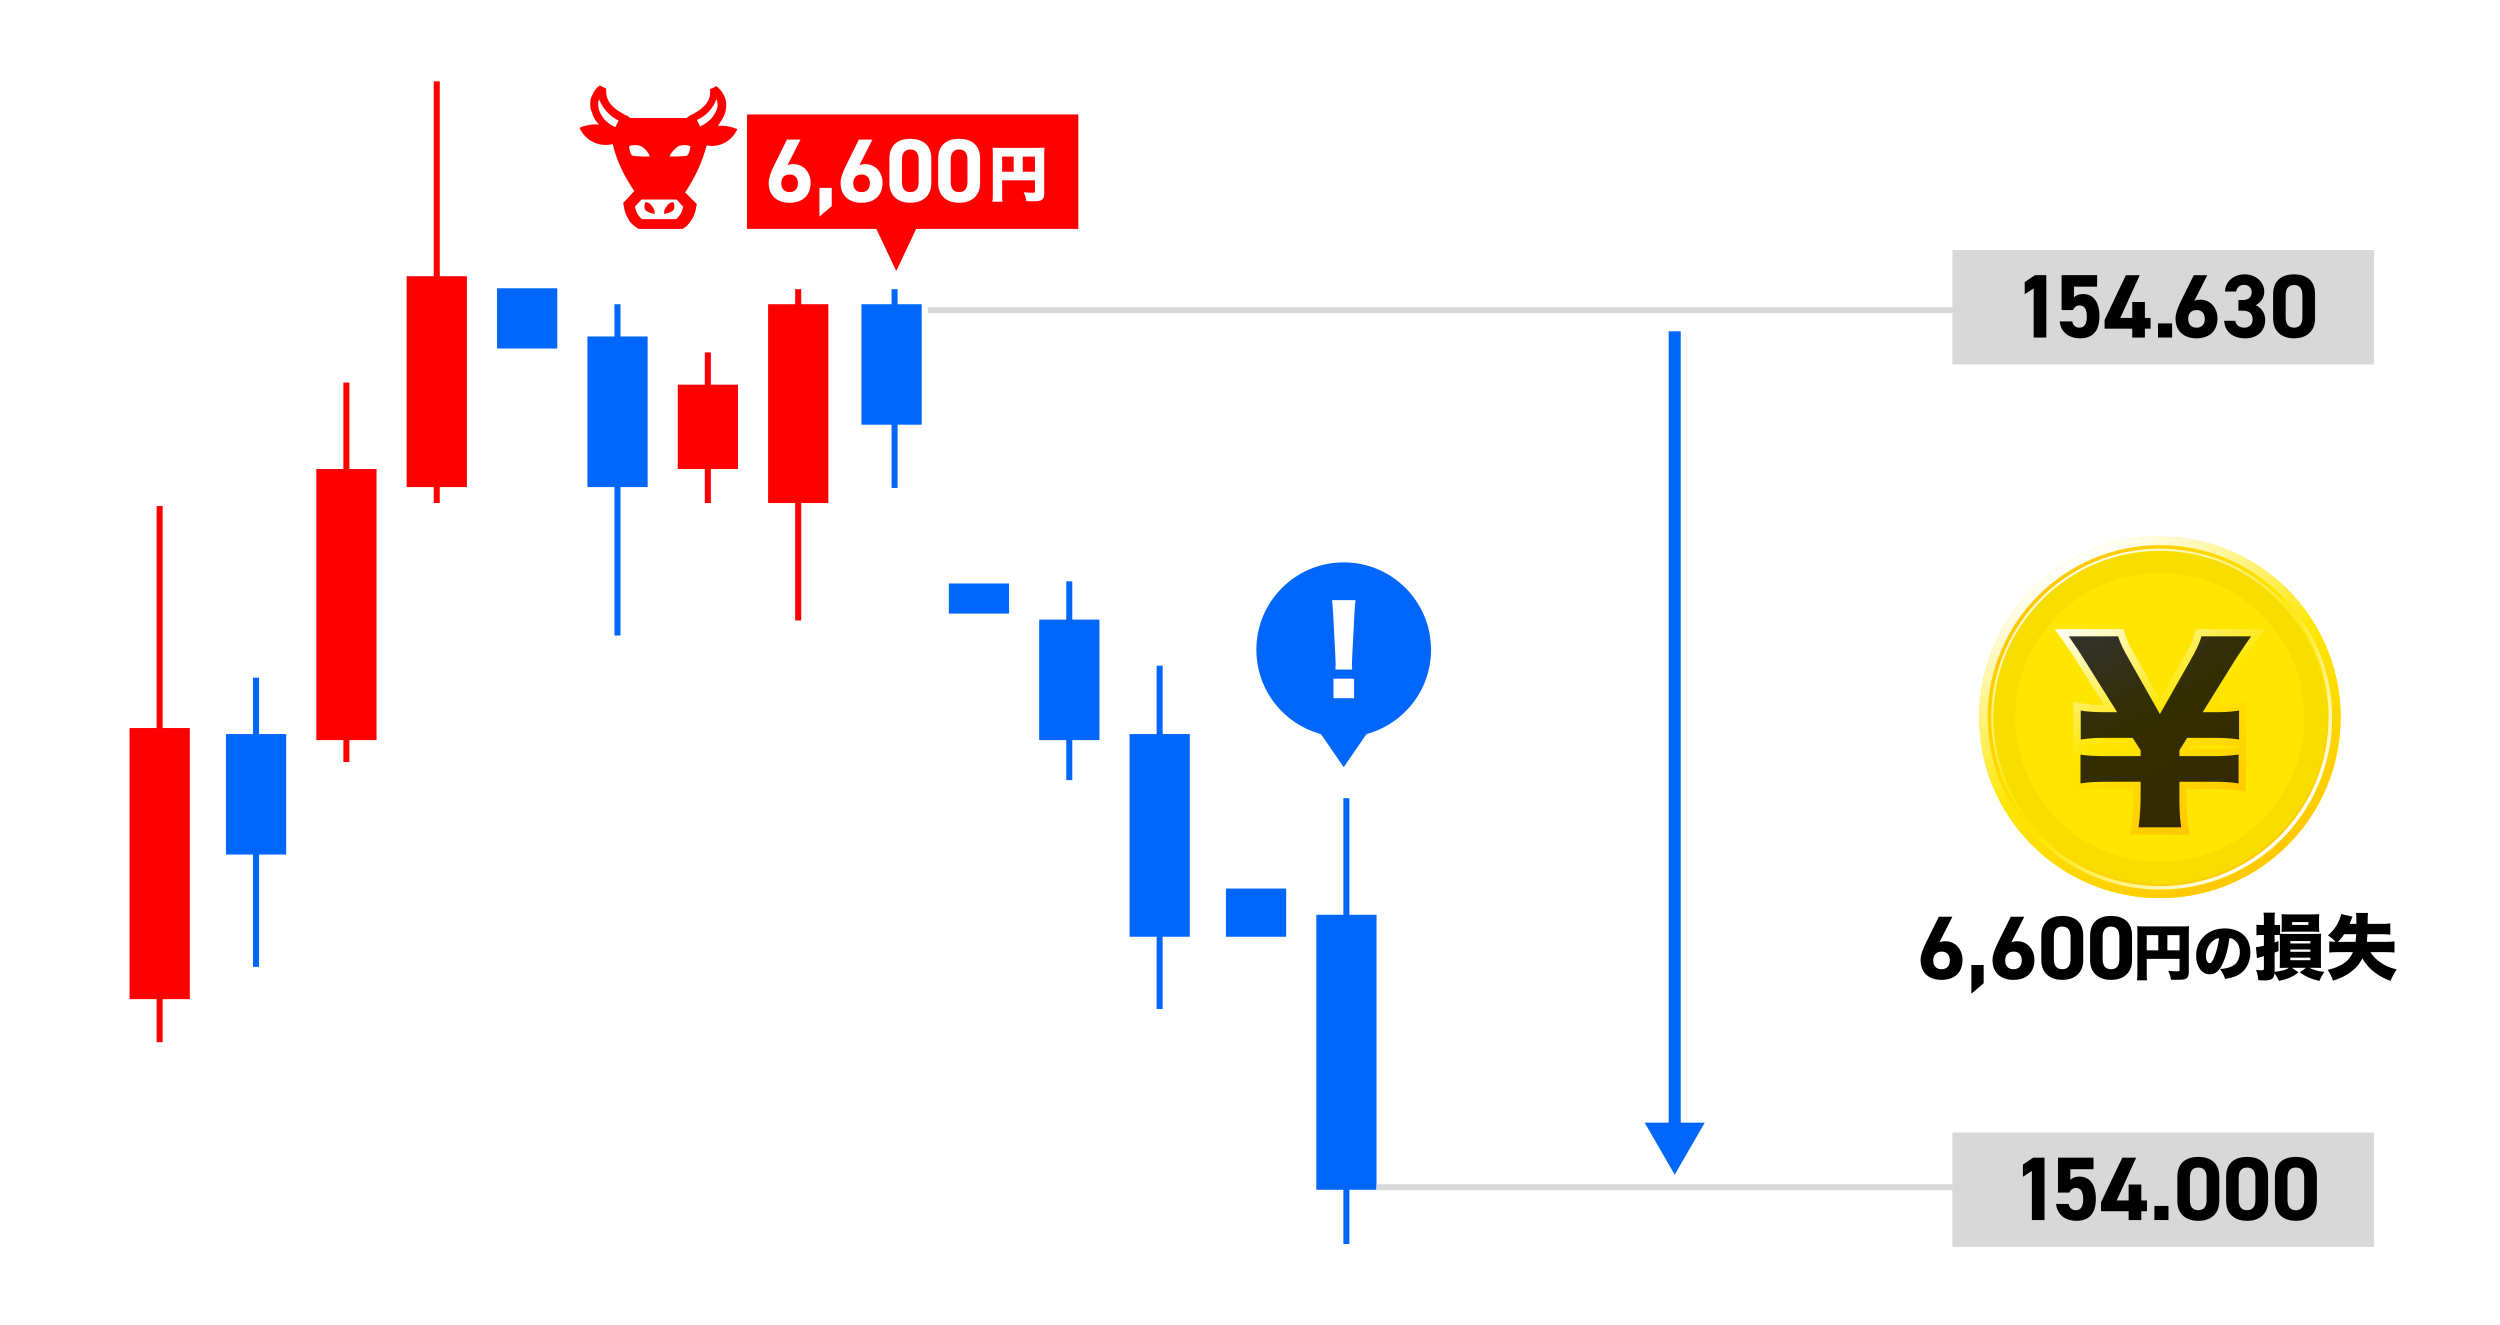 <?xml version="1.0" encoding="UTF-8"?>
<svg xmlns="http://www.w3.org/2000/svg" xmlns:xlink="http://www.w3.org/1999/xlink" version="1.1" viewBox="0 0 415 220">
  <defs>
    <style>
      .cls-1 {
        fill: #0166fc;
      }

      .cls-1, .cls-2, .cls-3, .cls-4, .cls-5, .cls-6, .cls-7, .cls-8, .cls-9, .cls-10, .cls-11, .cls-12 {
        stroke-width: 0px;
      }

      .cls-13 {
        fill: none;
        stroke: #0066fc;
        stroke-miterlimit: 10;
        stroke-width: 2px;
      }

      .cls-2 {
        fill: #efd200;
        mix-blend-mode: multiply;
        opacity: .4;
      }

      .cls-3 {
        fill: #d8d8d8;
      }

      .cls-4 {
        fill: url(#_名称未設定グラデーション_174);
      }

      .cls-5 {
        fill: #ffe600;
      }

      .cls-6 {
        fill: #0066fc;
      }

      .cls-7, .cls-12 {
        fill: #000;
      }

      .cls-8 {
        fill: red;
      }

      .cls-9 {
        fill: url(#_名称未設定グラデーション_174-2);
      }

      .cls-10 {
        fill: url(#_名称未設定グラデーション_174-3);
      }

      .cls-14 {
        isolation: isolate;
      }

      .cls-11 {
        fill: #fff;
      }

      .cls-12 {
        mix-blend-mode: luminosity;
        opacity: .8;
      }
    </style>
    <linearGradient id="_名称未設定グラデーション_174" data-name="名称未設定グラデーション 174" x1="343.541" y1="93.099" x2="373.546" y2="145.07" gradientUnits="userSpaceOnUse">
      <stop offset="0" stop-color="#fff"/>
      <stop offset=".5" stop-color="#ffe600"/>
      <stop offset="1" stop-color="#ffc800"/>
    </linearGradient>
    <linearGradient id="_名称未設定グラデーション_174-2" data-name="名称未設定グラデーション 174" x1="378.758" y1="139.299" x2="338.328" y2="98.87" xlink:href="#_名称未設定グラデーション_174"/>
    <linearGradient id="_名称未設定グラデーション_174-3" data-name="名称未設定グラデーション 174" x1="349.476" y1="99.597" x2="369.846" y2="134.878" xlink:href="#_名称未設定グラデーション_174"/>
  </defs>
  <g class="cls-14">
    <g id="_白背景" data-name="白背景">
      <rect class="cls-11" width="415" height="220"/>
    </g>
    <g id="_レイヤー_2" data-name="レイヤー 2">
      <rect class="cls-3" x="324.099" y="41.5" width="70" height="19"/>
      <rect class="cls-3" x="324.099" y="188" width="70" height="19"/>
      <rect id="_長方形_109" data-name="長方形 109" class="cls-8" x="26" y="84" width="1" height="89"/>
      <rect id="_長方形_105" data-name="長方形 105" class="cls-1" x="82.506" y="47.855" width="10" height="10"/>
      <rect id="_長方形_112" data-name="長方形 112" class="cls-1" x="172.506" y="102.855" width="10" height="20"/>
      <rect id="_長方形_205" data-name="長方形 205" class="cls-1" x="187.506" y="121.855" width="10" height="33.645"/>
      <rect id="_長方形_205-2" data-name="長方形 205" class="cls-1" x="218.506" y="151.855" width="10" height="45.645"/>
      <rect id="_長方形_205-3" data-name="長方形 205" class="cls-1" x="203.506" y="147.5" width="10" height="8"/>
      <rect id="_長方形_111" data-name="長方形 111" class="cls-1" x="157.506" y="96.855" width="10" height="5"/>
      <rect id="_長方形_116" data-name="長方形 116" class="cls-8" x="52.506" y="77.855" width="10" height="45"/>
      <rect id="_長方形_110" data-name="長方形 110" class="cls-1" x="143" y="50.5" width="10" height="20"/>
      <rect id="_長方形_204" data-name="長方形 204" class="cls-1" x="37.506" y="121.855" width="10" height="20"/>
      <rect id="_長方形_107" data-name="長方形 107" class="cls-1" x="97.506" y="55.855" width="10" height="25"/>
      <rect id="_長方形_108" data-name="長方形 108" class="cls-8" x="112.506" y="63.855" width="10" height="14"/>
      <rect id="_長方形_106" data-name="長方形 106" class="cls-8" x="67.506" y="45.855" width="10" height="35"/>
      <rect id="_長方形_109-2" data-name="長方形 109" class="cls-8" x="127.506" y="50.5" width="10" height="33"/>
      <rect id="_長方形_109-3" data-name="長方形 109" class="cls-1" x="102" y="50.5" width="1" height="55"/>
      <rect id="_長方形_109-4" data-name="長方形 109" class="cls-1" x="148" y="48" width="1" height="33"/>
      <rect id="_長方形_109-5" data-name="長方形 109" class="cls-1" x="177" y="96.5" width="1" height="33"/>
      <rect id="_長方形_109-6" data-name="長方形 109" class="cls-1" x="192" y="110.5" width="1" height="57"/>
      <rect id="_長方形_109-7" data-name="長方形 109" class="cls-1" x="223" y="132.5" width="1" height="74"/>
      <rect id="_長方形_109-8" data-name="長方形 109" class="cls-8" x="132" y="48" width="1" height="55"/>
      <rect id="_長方形_109-9" data-name="長方形 109" class="cls-8" x="117" y="58.5" width="1" height="25"/>
      <rect id="_長方形_109-10" data-name="長方形 109" class="cls-8" x="72" y="13.5" width="1" height="70"/>
      <g id="_長方形_109-11" data-name="長方形 109">
        <rect class="cls-3" x="154" y="51" width="234" height="1"/>
      </g>
      <g id="_長方形_109-12" data-name="長方形 109">
        <rect class="cls-3" x="228.506" y="196.587" width="160" height="1"/>
      </g>
      <rect id="_長方形_109-13" data-name="長方形 109" class="cls-8" x="57" y="63.5" width="1" height="63"/>
      <rect id="_長方形_116-2" data-name="長方形 116" class="cls-8" x="21.506" y="120.855" width="10" height="45"/>
      <rect id="_長方形_109-14" data-name="長方形 109" class="cls-1" x="42" y="112.5" width="1" height="48"/>
      <path id="_多角形_5" data-name="多角形 5" class="cls-8" d="M148.778,45l-3.778-8h7.556l-3.778,8Z"/>
      <g id="_びっくり_2" data-name="びっくり 2">
        <g id="_グループ_56-2" data-name="グループ 56-2">
          <circle id="_楕円形_12-2" data-name="楕円形 12-2" class="cls-1" cx="223.056" cy="107.855" r="14.5"/>
          <path id="_多角形_5-2" data-name="多角形 5-2" class="cls-1" d="M223.056,127.355l-5.5-8h11l-5.5,8Z"/>
        </g>
      </g>
      <g>
        <line class="cls-13" x1="278" y1="55" x2="278" y2="187.824"/>
        <polygon class="cls-6" points="273.014 186.365 278 195 282.986 186.365 273.014 186.365"/>
      </g>
      <g>
        <path class="cls-7" d="M339.689,56.027h-2.101v-8.16l-1.484.975v-2.025l1.695-1.14h1.89v10.35Z"/>
        <path class="cls-7" d="M344.114,51.467h-1.891v-5.79h5.895v1.905h-3.84v1.77c.285-.27.75-.54,1.53-.54,1.59,0,2.7,1.215,2.7,3.69,0,2.445-1.11,3.66-3.24,3.66-1.74,0-3.194-.975-3.359-2.805h2.069c.165.66.556,1.035,1.23,1.035.75,0,1.2-.57,1.2-1.785,0-1.26-.36-1.905-1.2-1.905-.54,0-.87.3-1.095.765Z"/>
        <path class="cls-7" d="M355.198,45.678l-3.225,7.095h1.979v-2.64h2.101v2.64h.944v1.785h-.944v1.47h-2.101v-1.47h-4.59v-1.455l3.54-7.425h2.295Z"/>
        <path class="cls-7" d="M360.568,56.027h-2.34v-2.34h2.34v2.34Z"/>
        <path class="cls-7" d="M364.258,49.938c.315-.15.63-.195,1.005-.195,1.591,0,2.835,1.305,2.835,3.09,0,2.295-1.545,3.33-3.465,3.33-1.935,0-3.494-1.02-3.494-3.314,0-.81.359-1.77.944-2.955l2.085-4.215h2.25l-2.16,4.26ZM364.633,54.393c.9,0,1.365-.6,1.365-1.47,0-.855-.465-1.455-1.365-1.455-.93,0-1.395.6-1.395,1.455,0,.87.465,1.47,1.395,1.47Z"/>
        <path class="cls-7" d="M371.578,49.803h.765c.855,0,1.44-.45,1.44-1.32,0-.69-.525-1.2-1.29-1.2-.735,0-1.2.465-1.29,1.11h-1.86c.075-1.695,1.47-2.85,3.255-2.85,1.89,0,3.271,1.305,3.271,2.85,0,1.17-.721,1.89-1.41,2.265.885.435,1.56,1.245,1.56,2.475,0,1.68-1.17,3.03-3.3,3.03-2.189,0-3.435-1.229-3.51-2.91h1.845c.105.66.601,1.14,1.53,1.14.84,0,1.35-.6,1.35-1.365,0-.915-.524-1.455-1.59-1.455h-.765v-1.77Z"/>
        <path class="cls-7" d="M384.297,52.862c0,2.325-1.619,3.3-3.479,3.3s-3.479-.975-3.479-3.3v-4.02c0-2.43,1.619-3.3,3.479-3.3s3.479.87,3.479,3.285v4.035ZM380.817,47.312c-.945,0-1.395.6-1.395,1.71v3.66c0,1.11.449,1.71,1.395,1.71.93,0,1.38-.6,1.38-1.71v-3.66c0-1.11-.45-1.71-1.38-1.71Z"/>
      </g>
      <rect class="cls-8" x="124" y="19" width="55" height="19"/>
      <rect class="cls-11" x="96" y="14.176" width="27" height="23.824"/>
      <g>
        <path class="cls-11" d="M130.718,27.438c.315-.15.631-.195,1.005-.195,1.591,0,2.835,1.305,2.835,3.09,0,2.295-1.545,3.33-3.465,3.33-1.935,0-3.494-1.02-3.494-3.314,0-.81.359-1.77.944-2.955l2.085-4.215h2.25l-2.16,4.26ZM131.093,31.893c.9,0,1.365-.6,1.365-1.47,0-.855-.465-1.455-1.365-1.455-.93,0-1.395.6-1.395,1.455,0,.87.465,1.47,1.395,1.47Z"/>
        <path class="cls-11" d="M138.068,34.217l-2.039,1.74v-4.77h2.039v3.03Z"/>
        <path class="cls-11" d="M142.658,27.438c.315-.15.631-.195,1.005-.195,1.591,0,2.835,1.305,2.835,3.09,0,2.295-1.545,3.33-3.465,3.33-1.935,0-3.494-1.02-3.494-3.314,0-.81.359-1.77.944-2.955l2.085-4.215h2.25l-2.16,4.26ZM143.033,31.893c.9,0,1.365-.6,1.365-1.47,0-.855-.465-1.455-1.365-1.455-.93,0-1.395.6-1.395,1.455,0,.87.465,1.47,1.395,1.47Z"/>
        <path class="cls-11" d="M154.597,30.362c0,2.325-1.619,3.3-3.479,3.3s-3.479-.975-3.479-3.3v-4.02c0-2.43,1.619-3.3,3.479-3.3s3.479.87,3.479,3.285v4.035ZM151.118,24.812c-.945,0-1.395.6-1.395,1.71v3.66c0,1.11.449,1.71,1.395,1.71.93,0,1.38-.6,1.38-1.71v-3.66c0-1.11-.45-1.71-1.38-1.71Z"/>
        <path class="cls-11" d="M162.697,30.362c0,2.325-1.619,3.3-3.479,3.3s-3.479-.975-3.479-3.3v-4.02c0-2.43,1.619-3.3,3.479-3.3s3.479.87,3.479,3.285v4.035ZM159.217,24.812c-.945,0-1.395.6-1.395,1.71v3.66c0,1.11.449,1.71,1.395,1.71.93,0,1.38-.6,1.38-1.71v-3.66c0-1.11-.45-1.71-1.38-1.71Z"/>
      </g>
      <path class="cls-11" d="M221.679,111.139c.02-.5.04-.72.04-.94q0-.26-.061-1.44l-.34-6.581c-.04-.9-.12-1.88-.2-2.561h3.901c-.08.58-.16,1.52-.2,2.561l-.34,6.581q-.061,1.22-.061,1.46c0,.22.021.42.04.92h-2.78ZM221.358,115.9v-3.241h3.421v3.241h-3.421Z"/>
      <path class="cls-11" d="M166.355,32.23c0,.66.01,1,.05,1.259h-1.669c.05-.39.07-.77.07-1.31v-6.646c0-.46-.011-.729-.04-1.03.369.03.659.04,1.309.04h6.057c.67,0,.99-.01,1.26-.04-.04.3-.05.61-.05,1.26v6.456c0,.58-.24.959-.689,1.089-.221.07-.6.1-1.12.1-.27,0-.68-.01-1.149-.02-.09-.56-.199-.919-.459-1.479.659.06,1.109.09,1.409.09.39,0,.47-.04.47-.22v-1.849h-5.447v2.299ZM168.274,25.994h-1.919v2.519h1.919v-2.519ZM171.803,28.512v-2.519h-2.02v2.519h2.02Z"/>
      <g>
        <path class="cls-7" d="M321.937,156.438c.315-.149.631-.194,1.005-.194,1.591,0,2.835,1.305,2.835,3.09,0,2.295-1.545,3.329-3.465,3.329-1.935,0-3.494-1.02-3.494-3.314,0-.81.359-1.77.944-2.955l2.085-4.215h2.25l-2.16,4.26ZM322.312,160.893c.9,0,1.365-.6,1.365-1.47,0-.855-.465-1.455-1.365-1.455-.93,0-1.395.6-1.395,1.455,0,.87.465,1.47,1.395,1.47Z"/>
        <path class="cls-7" d="M329.286,163.218l-2.039,1.739v-4.77h2.039v3.03Z"/>
        <path class="cls-7" d="M333.876,156.438c.315-.149.631-.194,1.005-.194,1.591,0,2.835,1.305,2.835,3.09,0,2.295-1.545,3.329-3.465,3.329-1.935,0-3.494-1.02-3.494-3.314,0-.81.359-1.77.944-2.955l2.085-4.215h2.25l-2.16,4.26ZM334.251,160.893c.9,0,1.365-.6,1.365-1.47,0-.855-.465-1.455-1.365-1.455-.93,0-1.395.6-1.395,1.455,0,.87.465,1.47,1.395,1.47Z"/>
        <path class="cls-7" d="M345.815,159.362c0,2.325-1.619,3.3-3.479,3.3s-3.479-.975-3.479-3.3v-4.02c0-2.43,1.619-3.3,3.479-3.3s3.479.87,3.479,3.285v4.034ZM342.336,153.812c-.945,0-1.395.601-1.395,1.71v3.66c0,1.11.449,1.71,1.395,1.71.93,0,1.38-.6,1.38-1.71v-3.66c0-1.109-.45-1.71-1.38-1.71Z"/>
        <path class="cls-7" d="M353.915,159.362c0,2.325-1.619,3.3-3.479,3.3s-3.479-.975-3.479-3.3v-4.02c0-2.43,1.619-3.3,3.479-3.3s3.479.87,3.479,3.285v4.034ZM350.436,153.812c-.945,0-1.395.601-1.395,1.71v3.66c0,1.11.449,1.71,1.395,1.71.93,0,1.38-.6,1.38-1.71v-3.66c0-1.109-.45-1.71-1.38-1.71Z"/>
      </g>
      <g>
        <path class="cls-7" d="M356.355,161.471c0,.659.01.999.05,1.259h-1.669c.05-.39.07-.77.07-1.31v-6.646c0-.459-.011-.729-.04-1.029.369.03.659.04,1.309.04h6.057c.67,0,.99-.01,1.26-.04-.04.301-.05.609-.05,1.26v6.456c0,.58-.24.96-.689,1.089-.221.07-.6.101-1.12.101-.27,0-.68-.01-1.149-.021-.09-.559-.199-.919-.459-1.479.659.061,1.109.09,1.409.09.39,0,.47-.04.47-.22v-1.849h-5.447v2.299ZM358.274,155.233h-1.919v2.519h1.919v-2.519ZM361.803,157.752v-2.519h-2.02v2.519h2.02Z"/>
        <path class="cls-7" d="M368.994,159.9c-.58,1.279-1.25,1.84-2.159,1.84-1.339,0-2.278-1.279-2.278-3.108,0-1.169.399-2.229,1.149-3.048.879-.96,2.148-1.47,3.618-1.47,1.339,0,2.519.45,3.258,1.229.64.68.979,1.648.979,2.778,0,1.3-.49,2.479-1.329,3.228-.68.61-1.47.93-2.869,1.15-.239-.721-.43-1.08-.849-1.64.939-.069,1.559-.229,2.099-.51.77-.409,1.199-1.249,1.199-2.318,0-.85-.3-1.529-.88-1.97-.26-.199-.479-.289-.839-.35-.221,1.719-.561,3.009-1.1,4.188ZM367.274,156.243c-.659.56-1.089,1.489-1.089,2.378,0,.711.27,1.27.619,1.27.25,0,.51-.35.81-1.109.351-.898.64-2.059.75-3.048-.42.06-.739.21-1.09.51Z"/>
        <path class="cls-7" d="M375.424,155.207c-.275,0-.54.013-.852.049v-1.764c.288.049.504.061.876.061h.359v-.816c0-.635-.012-.875-.06-1.234h1.895c-.048.336-.06.6-.06,1.223v.828h.396c.216,0,.348-.012.516-.036v1.487c.252.023.396.023.924.023h4.869c.588,0,.768-.012,1.02-.035-.024.299-.036.563-.036,1.043v3.609c0,.576,0,.732.024,1.032-.456-.024-.648-.024-1.02-.024h-.912c.264.145.444.217.828.348.647.205.936.264,1.654.324-.359.527-.551.888-.827,1.512-1.523-.372-2.207-.684-3.25-1.428l1.031-.756h-2.362l1.115.744c-.479.396-.72.551-1.199.779-.636.3-1.092.443-2.051.648-.192-.444-.433-.852-.732-1.284-.084.924-.479,1.212-1.667,1.212-.359,0-.671-.012-1.02-.049-.071-.707-.144-1.066-.384-1.703.372.049.684.072.936.072.3,0,.372-.072.372-.396v-1.967c-.228.071-.324.096-.479.144-.084.012-.3.084-.672.191l-.168-1.811c.276-.012.684-.096,1.319-.24v-1.787h-.384ZM377.583,156.455c.216-.072.323-.12.647-.229v1.668c-.324.119-.432.156-.647.228v3.202c1.307-.156,1.883-.312,2.398-.672h-.527c-.384,0-.517,0-1.02.024.023-.432.023-.612.023-1.032v-3.609c0-.408,0-.611-.012-.815-.132-.013-.228-.013-.456-.013h-.407v1.248ZM378.771,152.617c0-.372-.013-.6-.036-.863.239.023.468.035.875.035h4.342c.504,0,.827-.012,1.043-.035-.023.228-.035.455-.035.852v1.234c0,.396.012.576.035.852-.275-.023-.587-.035-.995-.035h-4.306c-.384,0-.659.012-.959.035.023-.252.036-.503.036-.852v-1.223ZM380.197,156.611h3.322v-.396h-3.322v.396ZM380.197,158.002h3.322v-.396h-3.322v.396ZM380.197,159.394h3.322v-.42h-3.322v.42ZM380.497,153.541h2.698v-.48h-2.698v.48Z"/>
        <path class="cls-7" d="M395.915,156.348c.684,0,1.163-.024,1.571-.072v1.847c-.372-.048-.947-.071-1.607-.071h-2.398c.456.707.96,1.223,1.679,1.715.816.563,1.548.875,2.699,1.163-.444.647-.684,1.079-1.031,1.896-1.08-.396-1.812-.793-2.603-1.38-.876-.672-1.512-1.392-2.075-2.351-.516,1.008-1.14,1.703-2.099,2.387-.815.563-1.535.911-2.771,1.318-.252-.742-.444-1.139-.888-1.799,1.067-.228,2.062-.646,2.782-1.162.636-.457,1.092-1.032,1.415-1.787h-2.326c-.66,0-1.188.023-1.607.071v-1.847c.359.035.647.06,1.044.072-.36-.42-.708-.708-1.26-1.08,1.14-.971,1.931-2.242,2.194-3.538l1.884.433q-.048.119-.12.275-.048.096-.204.516-.096.228-.168.408h1.128v-.721c0-.455-.024-.743-.072-1.091h2.015c-.06.36-.06.396-.072,1.812h2.207c.72,0,1.212-.024,1.56-.072v1.859c-.468-.049-1.02-.072-1.56-.072h-2.242c-.036.635-.049.887-.084,1.271h3.01ZM391.021,156.348c.061-.504.072-.732.108-1.271h-1.991c-.371.551-.636.887-1.055,1.271h2.938Z"/>
      </g>
      <g>
        <path class="cls-7" d="M339.39,202.527h-2.101v-8.159l-1.484.976v-2.025l1.695-1.141h1.89v10.35Z"/>
        <path class="cls-7" d="M343.515,197.968h-1.891v-5.79h5.895v1.905h-3.84v1.771c.285-.271.75-.541,1.53-.541,1.59,0,2.7,1.216,2.7,3.69,0,2.444-1.11,3.659-3.24,3.659-1.739,0-3.194-.975-3.359-2.805h2.069c.165.66.556,1.035,1.23,1.035.75,0,1.199-.57,1.199-1.785,0-1.26-.359-1.904-1.199-1.904-.54,0-.87.3-1.095.765Z"/>
        <path class="cls-7" d="M354.599,192.178l-3.225,7.096h1.979v-2.641h2.101v2.641h.944v1.785h-.944v1.469h-2.101v-1.469h-4.59v-1.455l3.54-7.426h2.295Z"/>
        <path class="cls-7" d="M359.969,202.527h-2.34v-2.34h2.34v2.34Z"/>
        <path class="cls-7" d="M368.397,199.363c0,2.324-1.619,3.299-3.479,3.299s-3.479-.975-3.479-3.299v-4.02c0-2.431,1.619-3.301,3.479-3.301s3.479.87,3.479,3.285v4.035ZM364.918,193.812c-.945,0-1.395.601-1.395,1.711v3.66c0,1.109.449,1.709,1.395,1.709.93,0,1.38-.6,1.38-1.709v-3.66c0-1.11-.45-1.711-1.38-1.711Z"/>
        <path class="cls-7" d="M376.497,199.363c0,2.324-1.619,3.299-3.479,3.299s-3.479-.975-3.479-3.299v-4.02c0-2.431,1.619-3.301,3.479-3.301s3.479.87,3.479,3.285v4.035ZM373.018,193.812c-.945,0-1.395.601-1.395,1.711v3.66c0,1.109.449,1.709,1.395,1.709.93,0,1.38-.6,1.38-1.709v-3.66c0-1.11-.45-1.711-1.38-1.711Z"/>
        <path class="cls-7" d="M384.597,199.363c0,2.324-1.619,3.299-3.479,3.299s-3.479-.975-3.479-3.299v-4.02c0-2.431,1.619-3.301,3.479-3.301s3.479.87,3.479,3.285v4.035ZM381.117,193.812c-.945,0-1.395.601-1.395,1.711v3.66c0,1.109.449,1.709,1.395,1.709.93,0,1.38-.6,1.38-1.709v-3.66c0-1.11-.45-1.711-1.38-1.711Z"/>
      </g>
      <path class="cls-8" d="M116.227,20.999c.65-.325,1.299-.758,1.841-1.299.325-.433.65-.866.866-1.408.217-.433.217-.975.108-1.516,0-.108-.108-.217-.108-.325-.541,1.516-1.733,2.816-3.249,3.465l.541,1.083ZM107.131,33.56c.433,0,.866.217,1.083.65.325.325.541.866.433,1.299-.541-.108-1.083-.217-1.516-.65-.217-.325-.217-.866,0-1.299h0ZM111.787,33.56c-.433,0-.866.217-1.083.65-.325.325-.541.866-.433,1.299.541-.108,1.083-.217,1.516-.65.217-.325.217-.866,0-1.299h0ZM106.481,33.127l-1.083,1.191c.108.433.217.758.433,1.191.217.325.433.65.758.866h5.631c.325-.217.541-.541.758-.866s.325-.758.433-1.191l-1.083-1.191h-5.848ZM103.774,33.344l1.516-1.624c-1.624-2.382-2.924-4.981-3.574-7.797-2.274.541-4.548-.541-5.523-2.707.975-.433,2.166-.65,3.249-.541l-.108-.108c-.541-.541-.866-1.191-1.083-1.949-.325-.65-.325-1.408-.217-2.166.325-.866.758-1.733,1.516-2.274l1.083.541c-.217,2.491,1.733,3.574,2.924,4.223.108.108.217.108.433.217l.541.325v.108h9.529v-.108l.541-.325c.108-.108.325-.217.433-.217,1.083-.65,3.14-1.733,2.816-4.115l1.083-.541c.758.65,1.299,1.408,1.516,2.274.217.758.108,1.516-.108,2.274-.217.65-.65,1.299-1.083,1.949l-.108.108c1.083-.108,2.166.108,3.249.541-.866,1.949-2.924,3.14-5.09,2.707-.758,2.816-1.949,5.414-3.574,7.797l1.624,1.624.325.325-.108.433c-.108.758-.325,1.516-.758,2.166-.433.65-.866,1.191-1.516,1.516h-7.255l-.217-.108c-.65-.433-1.191-.866-1.516-1.516-.433-.65-.65-1.408-.758-2.166l-.108-.541.325-.325ZM100.309,19.807c.541.541,1.083.975,1.841,1.299l.541-1.083c-1.516-.758-2.599-1.949-3.249-3.574,0,.108,0,.217-.108.325-.108.541,0,1.083.108,1.516.217.541.541,1.083.866,1.516h0ZM114.603,24.247c-.65-.217-1.299-.217-1.949,0-.65.433-1.191.975-1.516,1.733.975,0,1.841,0,2.816-.108.541-.217.65-1.624.65-1.624h0ZM104.424,24.247s.108,1.516.65,1.624c.866.108,1.841.108,2.816.108-.325-.758-.758-1.299-1.516-1.733-.541-.217-1.299-.217-1.949,0h0Z"/>
      <g>
        <circle class="cls-5" cx="358.543" cy="119.085" r="30"/>
        <path class="cls-2" d="M358.543,95.085c13.255,0,24,10.745,24,24s-10.745,24-24,24-24-10.745-24-24,10.745-24,24-24M358.543,90.585c-15.715,0-28.5,12.785-28.5,28.5,0,15.715,12.785,28.5,28.5,28.5,15.715,0,28.5-12.785,28.5-28.5,0-15.715-12.785-28.5-28.5-28.5h0Z"/>
        <path class="cls-4" d="M358.543,91.437c15.245,0,27.647,12.402,27.647,27.647s-12.402,27.647-27.647,27.647-27.647-12.402-27.647-27.647c0-7.385,2.876-14.328,8.098-19.549,5.222-5.222,12.165-8.098,19.549-8.098M358.543,89.085c-16.569,0-30,13.431-30,30s13.431,30,30,30,30-13.431,30-30-13.431-30-30-30h0Z"/>
        <path class="cls-9" d="M358.543,90.496v.588c15.439,0,28,12.561,28,28,0,7.479-2.913,14.51-8.201,19.799-5.289,5.288-12.32,8.201-19.799,8.201-15.439,0-28-12.561-28-28s12.561-28,28-28v-.588M358.543,90.496c-15.789,0-28.588,12.799-28.588,28.588s12.799,28.588,28.588,28.588c15.789,0,28.588-12.799,28.588-28.588s-12.799-28.588-28.588-28.588h0Z"/>
        <path class="cls-10" d="M353.621,138.539l.186-1.362c.235-1.724.34-3.333.34-5.22v-.984h-4.494c-1.774,0-3.073.081-4.087.255l-1.403.241v-7.662l.039.007v-7.276l1.397.233c1.001.167,2.09.243,3.681.255l-3.998-6.391c-.938-1.539-1.523-2.423-2.851-4.315l-1.327-1.89h11.364l.274.82c.399,1.198.764,1.963,1.774,3.722l4.032,7.133,4.025-7.089c.96-1.671,1.426-2.677,1.722-3.715l.248-.871h11.439l-1.321,1.888c-.585.836-2.369,3.459-2.883,4.304l-3.977,6.405c1.647-.006,2.287-.056,3.717-.26l1.37-.196v7.578l-.078-.012v7.291l-1.37-.196c-1.576-.225-2.373-.261-4.121-.261h-4.338v.984c0,2.486.045,3.644.296,5.19l.227,1.393h-9.884ZM367.32,124.322c1.673,0,2.713-.066,4.126-.262l.449-.062-.387-.059c-1.228-.187-2.391-.26-4.148-.26h-3.624l-.4.642h3.984ZM345.581,124.069c.935.173,2.229.253,4.072.253h4.124l-.412-.642h-3.634c-1.961,0-2.428.04-4.177.263l-.386.05.413.076Z"/>
        <path class="cls-12" d="M354.996,137.339c.234-1.716.351-3.354.351-5.382v-2.184h-5.694c-1.755,0-3.159.079-4.29.273v-4.796c1.053.195,2.418.273,4.29.273h5.694v-.975l-1.326-2.067h-4.29c-1.989,0-2.496.039-4.329.273v-4.798c1.17.195,2.418.273,4.329.273h1.716l-5.148-8.229c-.975-1.6-1.599-2.535-2.886-4.369h8.19c.429,1.287.819,2.106,1.872,3.94l5.07,8.97,5.07-8.931c1.053-1.833,1.521-2.886,1.833-3.979h8.229c-.546.78-2.379,3.471-2.925,4.369l-5.109,8.229h1.716c1.989,0,2.691-.039,4.329-.273v4.798c-1.287-.196-2.496-.273-4.329-.273h-4.29l-1.287,2.067v.975h5.538c1.794,0,2.886-.079,4.29-.273v4.796c-1.638-.234-2.496-.273-4.29-.273h-5.538v2.184c0,2.418.039,3.705.312,5.382h-7.098Z"/>
      </g>
    </g>
  </g>
</svg>